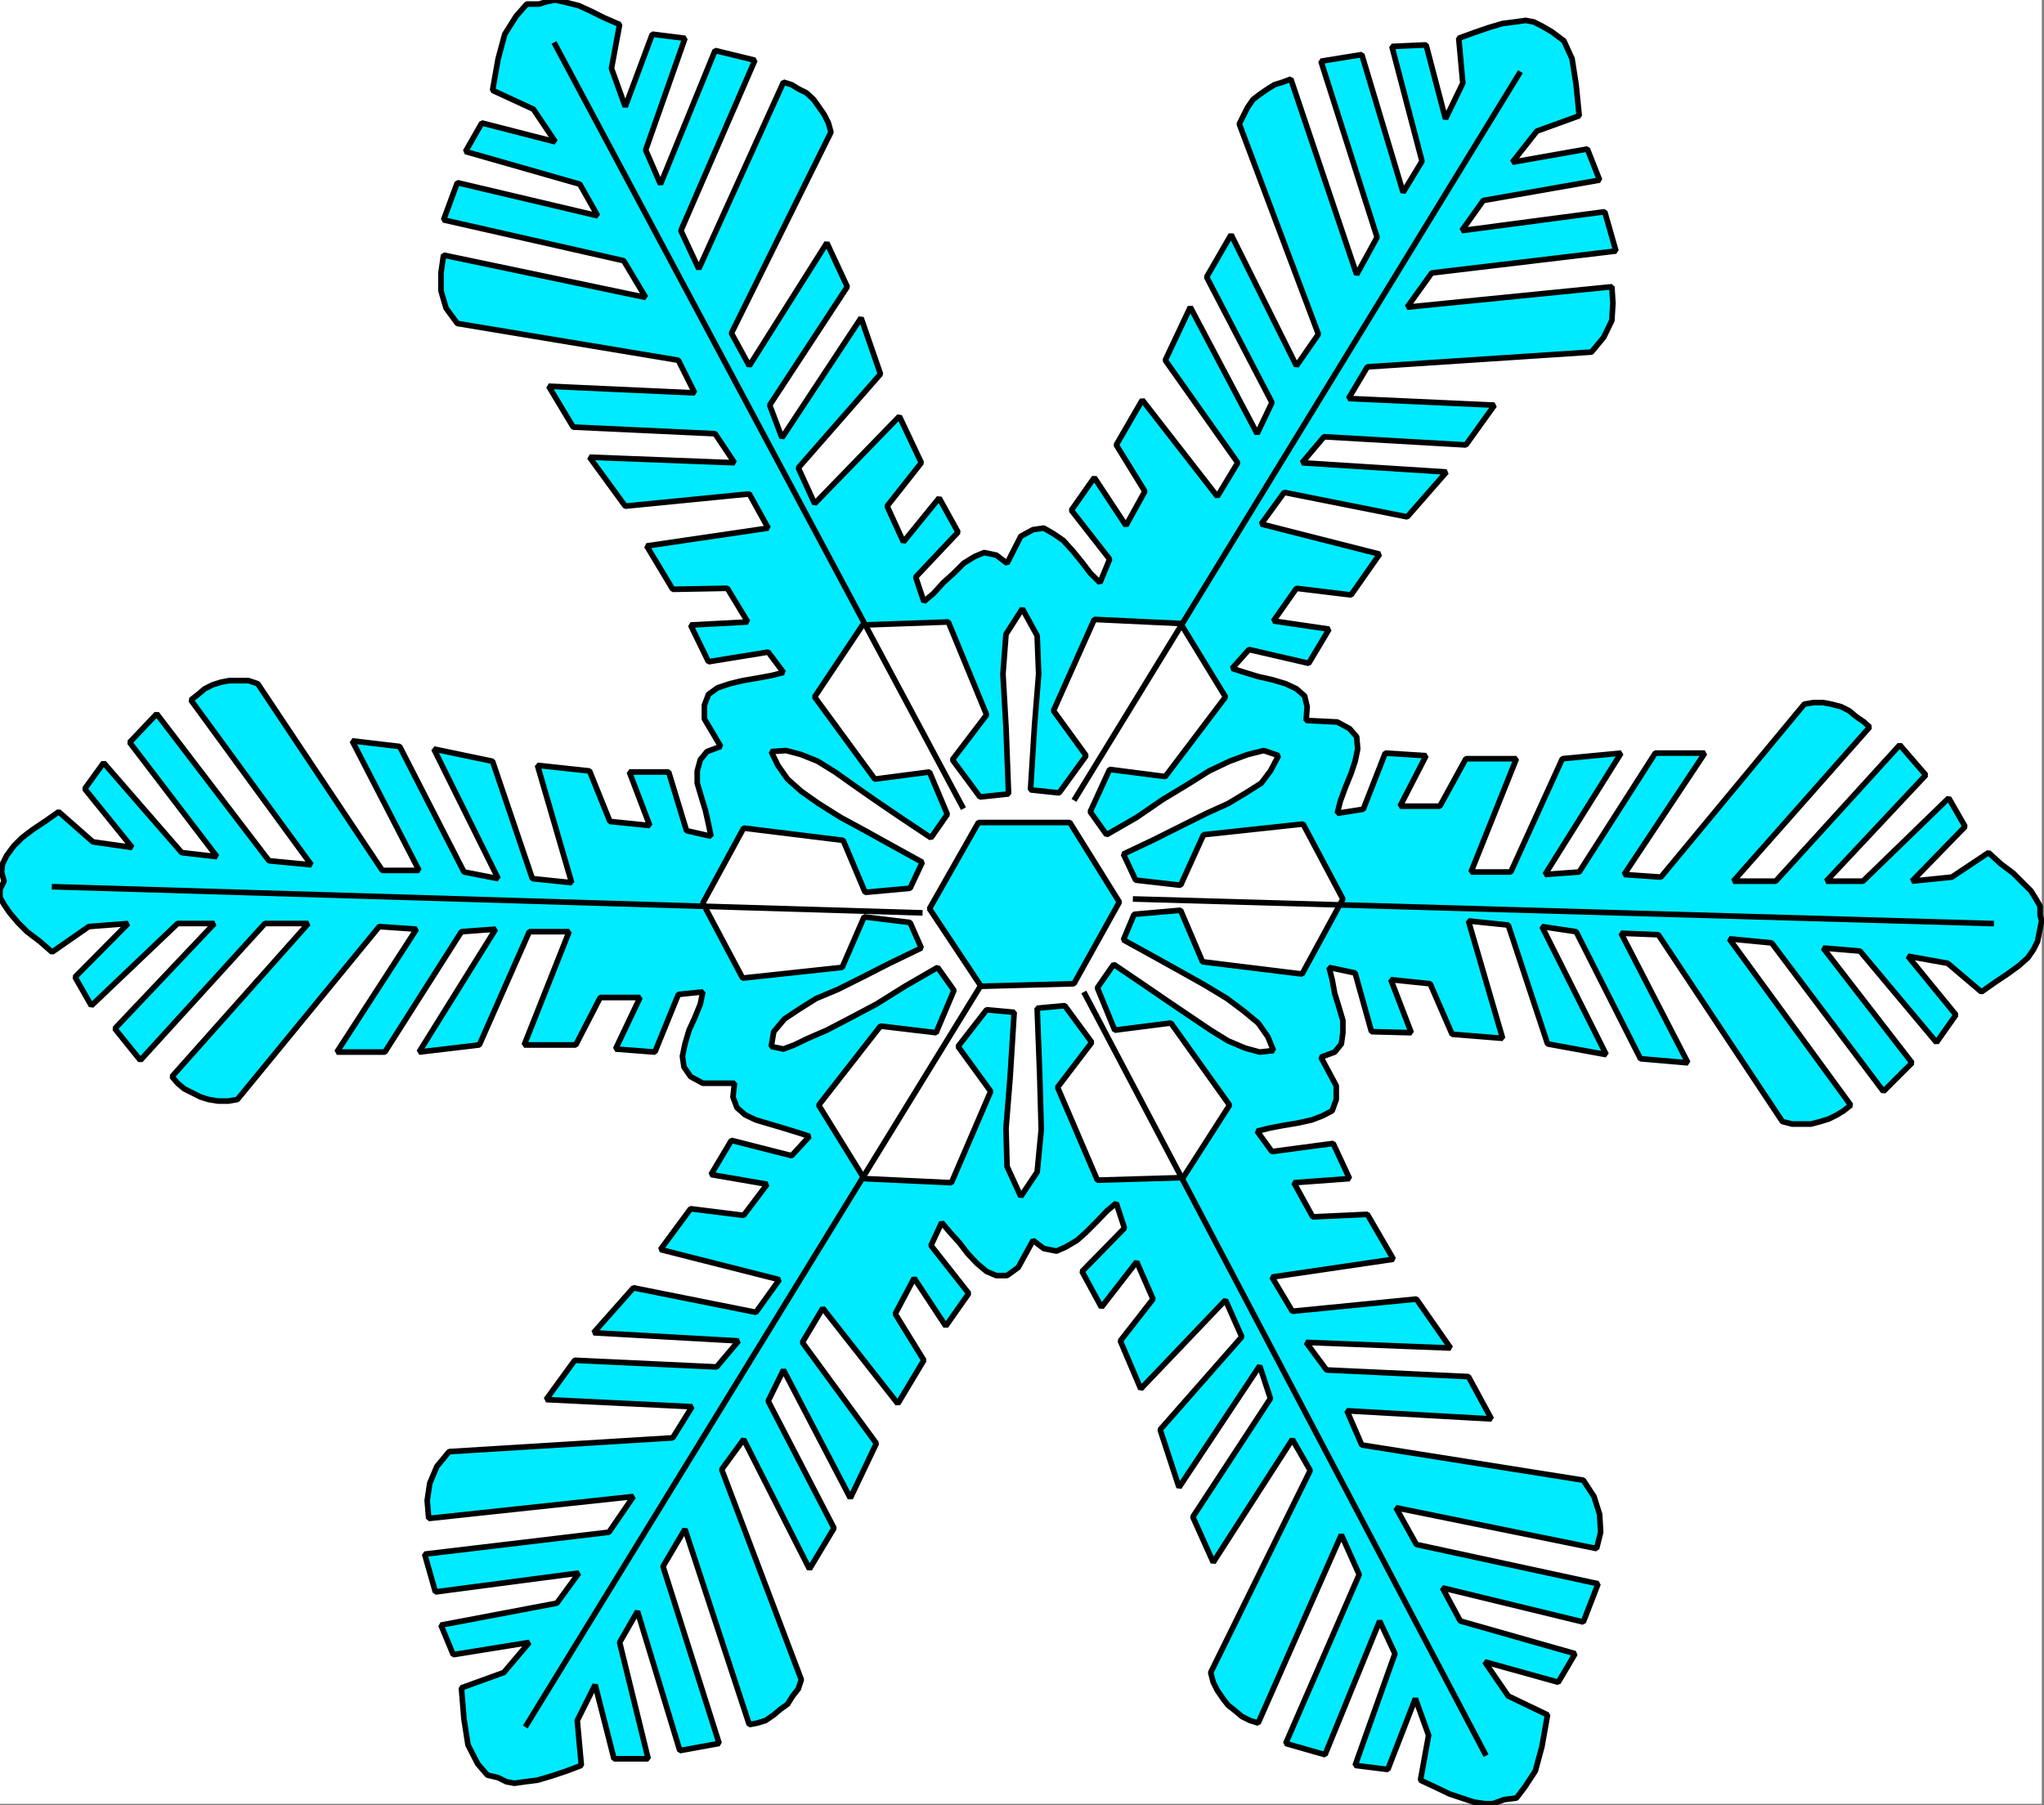 <svg xmlns="http://www.w3.org/2000/svg" width="2994.602" height="2645"><rect width="100%" height="100%" fill="#808080" stroke="none"/><defs><clipPath id="a"><path d="M0 1.648h2992V2645H0Zm0 0"/></clipPath><clipPath id="b"><path d="M0 1.648h2991.148v2642.704H0Zm0 0"/></clipPath><clipPath id="c"><path d="M0 1.648h2994.602v2645H0Zm0 0"/></clipPath></defs><g clip-path="url(#a)" transform="translate(0 -1.648)"><path fill="#fff" d="M0 2644.535h2991.148V1.648H0Zm0 0"/></g><g fill-rule="evenodd" stroke-linecap="square" stroke-linejoin="bevel" stroke-miterlimit="10" stroke-width=".736" clip-path="url(#b)" transform="translate(0 -1.648)"><path fill="#fff" stroke="#fff" d="M0 2644.535h2991.148V1.648H0Zm0 0"/><path fill="#00ebff" stroke="#00ebff" d="M771.695 7.629 756.012 25.57l-16.469 26.172-9.707 35.883-8.234 46.367 59.847 27.645 32.153 47.84-107.688-27.645-23.918 41.86 167.484 47.84 26.176 46.366-205.62-48.574-20.192 54.555 263.945 59.8 32.156 53.821-296.101-62.055-3.774 26.176v26.172l7.496 25.437 16.47 22.403L993.827 529.5l23.922 47.84-213.898-9.75 35.925 59.844 207.871 9.707 28.43 42.593-212.383-8.187 52.348 71.762 181.7-17.942 27.695 50.094-177.977 26.176 38.137 63.523 79.992-1.469 29.898 49.313-83.718 4.508 26.175 53.816 87.493-14.21 22.402 29.898-17.942 4.507-20.195 3.727-21.664 3.727-18.723 4.507-17.941 5.98-13.43 9.708-5.98 15.73v20.149l23.918 40.386-20.192 7.5-9.707 11.958-4.507 16.421v17.942l5.98 20.195 5.98 19.457 4.508 20.149 3.727 17.984-35.883-8.234-26.172-85.973h-57.594l29.903 78.477-58.328-5.981-29.903-74.016-76.265-8.23 50.093 171.992-57.593-5.98-58.328-171.993-85.973-17.941 94.207 189.934-50.094-9.75-94.207-183.91-69.555-8.235 97.934 189.89h-53.816l-182.485-273.609-13.43-4.507h-28.43l-11.96 2.253-11.957 3.727-11.961 5.98-9.754 8.235-10.441 8.23 176.457 241.5-62.055-5.976-164.496-215.328-39.652 41.859 127.879 167.488-51.61-5.98L151.8 1119.359l-27.649 38.133 69.508 85.973-57.547-8.235-50.14-44.113-20.149 14.215-17.984 11.961-15.688 11.96-11.957 11.958-10.488 14.215-5.98 11.96-1.473 11.962 3.726 13.476L0 1304.785v11.957l5.98 10.446 8.235 11.957 11.96 14.214 13.477 13.48 18.676 14.212 17.942 15.687 53.863-37.398 57.547-4.461-77.739 78.476 23.918 41.86 126.364-120.336h53.867l-145.82 154.008 37.351 46.367 182.48-200.375h63.575l-199.688 224.297 8.235 9.703 9.75 8.234 23.922 11.961 11.96 3.727 14.211 2.254h14.215l13.434-2.254L555.59 1359.34l54.601 3.773-116.656 180.133h70.285l112.196-176.406 50.093-3.727-112.195 180.133 88.277-10.441 73.278-165.965h58.328l-65.828 165.965h75.535l35.879-69.551h58.328l-35.883 75.531 57.594 4.461 34.406-84.453 35.883-3.727-3.727 17.942-8.234 20.191-8.234 17.942-5.98 20.148-3.727 17.984 2.21 15.688 9.75 14.215 17.942 9.703h46.367l-2.254 20.195 5.98 15.688 11.962 10.484 15.73 7.453 20.149 5.98 20.195 5.981 19.457 5.98 18.676 5.981-26.176 28.426-88.227-22.445-29.898 50.093 82.246 14.211-34.406 45.586-77.742-9.703-44.114 59.8 174.203 44.114-34.363 47.84-179.492-35.883-58.328 65.828 212.383 11.961-32.157 38.133-207.87-9.754-41.907 57.594 213.852 10.441-28.38 45.633-327.566 20.195-17.941 21.664-10.442 24.657-3.773 25.437 2.254 26.176 299.875-32.156-35.879 52.304-269.977 32.153 15.735 55.34 210.129-27.649-32.157 44.113-169.785 32.157 17.985 43.332 111.414-17.942-37.399 44.114-62.054 22.449 3.726 45.586 5.98 38.133 14.216 27.648 14.21 16.469 15.688 3.722 11.96 5.98 11.962 2.255 15.73-2.254 17.942-2.254 20.191-5.98 22.402-7.45 21.711-8.234-5.976-65.781 26.172-52.348 27.644 108.422h50.098l-41.863-170.477 26.175-45.586 62.055 204.102 57.59-10.488-82.246-259.438 32.152-54.558 94.207 286.351 11.961-2.254 11.961-3.726 11.961-8.235 9.75-8.234 10.441-7.45 7.5-11.96 8.235-10.488 4.46-13.434-116.656-308.063 32.157-44.113 96.46 189.934 35.926-59.844-96.46-186.164 22.402-45.586 97.976 187.68 38.137-80.04-108.422-148.027 29.899-50.093 109.941 139.84 38.133-63.575-41.906-68.031 27.691-52.305 46.367 70.242 33.63-47.84-55.34-70.285 15.734-33.629 11.957 14.215 14.215 15.688 11.96 15.683 13.43 14.215 14.215 11.961 14.215 5.98h15.73l16.422-11.96 21.715-39.606 15.684 11.961 18.675 3.727 13.48-5.98 16.47-9.708 13.43-11.96 16.468-16.47 13.477-14.21 14.168-11.961 12.007 36.66-62.101 63.527 28.43 52.348 51.613-66.563 23.918 54.602-47.887 61.32 29.945 70.242 124.11-130.09 23.922 53.868-119.649 136.066 27.692 84.457 118.129-177.93 15.734 47.84-113.668 173.47 29.898 66.515 115.922-180.184 26.172 45.633-145.816 296.055 3.722 14.214 5.98 11.961 8.235 11.961 7.5 9.703 10.442 8.235 9.707 8.234 12.004 5.98 11.96 3.727 121.852-275.863 26.176 58.281-107.688 247.48 57.594 16.47 80.04-195.915 22.401 47.887-58.328 163.715 47.887 5.98 40.387-103.914 19.414 53.82-11.961 65.778 22.45 10.488 20.19 9.707 35.883 11.961 15.684 2.254h12.008l16.422-5.98 17.937-2.254 11.961-15.688 15.734-23.918 9.704-35.882 8.234-46.368-57.59-27.644-34.41-50.094 107.687 29.898 24.704-41.859-168.27-47.887-26.176-48.574 206.403 50.094 21.668-56.074-266.204-57.547-29.898-53.867 293.895 59.847 5.976-23.965-1.515-26.128-8.235-26.176-15.687-23.918-324.528-51.614-21.715-50.093 211.649 11.96-33.672-62.054-207.875-9.707-29.898-40.387 211.597 8.235-50.094-71.762-181.699 17.941-29.898-50.093 177.972-26.176-38.18-65.778-79.995 3.723-27.645-50.094 81.512-5.976-23.965-51.567-89.7 11.957-21.714-29.898 17.941-4.508 19.457-3.726 22.45-3.727 20.195-4.508 15.684-5.98 14.214-7.45 5.98-16.468v-20.196l-22.448-41.859 20.195-7.5 9.703-11.957 2.258-16.422v-17.941l-5.98-20.196-5.981-19.457-3.727-20.148-4.507-17.937 38.132 8.187 23.965 85.973 58.328 1.52-29.945-77.743 57.594 5.98 32.152 74.016 74.016 5.98-50.094-171.996 58.328 6.028 57.59 174.156 85.977 15.73-94.211-187.68 50.093 7.5L2403.406 1553l69.508 5.98-97.934-189.886 54.602 2.207 181.7 273.652 14.214 3.727h27.645l14.214-3.727 11.961-3.726 11.961-5.98 9.75-5.977 10.442-8.235-177.973-243.754 62.055 5.98 163.804 217.579 41.86-41.86-130.133-168.222 53.867 4.46 112.149 133.86 28.425-40.387-70.289-85.972 58.328 10.441 49.36 41.906 20.195-14.214 17.938-11.961 16.422-11.957 13.48-11.961 8.234-11.961 5.98-11.961 2.255-11.957 3.722-17.989-2.253-8.187v-13.477l-5.98-10.445-7.45-11.957-26.176-26.176-17.984-13.476-17.942-16.422-53.82 35.879-58.328 5.98 77.789-79.996-23.969-41.86-125.625 121.856h-53.82l145.82-155.527-38.133-44.113-181.746 199.64h-62.054l199.683-225.812-8.23-7.453-11.961-8.235-9.754-8.234-11.957-5.98-14.215-3.727-11.961-2.254h-14.215l-13.43 2.254-210.128 253.46-53.868-3.773 118.176-177.925h-72.543l-111.414 174.203-50.094 3.722 111.414-177.925-86.02 8.234-75.53 165.969h-58.285l66.515-165.97h-74.012l-38.132 69.552h-58.328l38.132-74.016-59.847-3.77-32.153 82.247-38.132 5.98 4.507-17.937 7.45-20.196 8.234-20.195 5.98-17.938 3.774-17.941-1.52-17.941-10.441-11.957-17.984-9.707-45.586-2.254 1.468-20.196-3.722-15.683-11.961-10.488-15.735-7.454-20.144-5.98-20.195-4.508-19.458-5.98-18.675-5.98 24.656-27.645 87.488 20.195 29.903-50.098-81.512-11.957 33.672-47.84 79.992 9.704 41.906-59.797-173.512-44.118 33.672-46.367 180.184 35.88 57.59-65.778-211.598-13.48 32.152-38.133 207.875 12.007 41.86-58.328-213.856-9.707 27.649-46.367 328.3-21.668 17.942-21.71 11.96-24.657 1.517-25.438-1.516-23.922-299.875 29.903 35.926-50.094 269.925-32.156-16.421-57.543-209.391 27.644 31.418-44.113 170.477-29.902-17.942-45.586-109.937 19.414 35.925-45.586 62.051-22.45-4.508-45.585-5.976-38.133-11.961-26.176-17.942-13.43-14.214-8.234-11.957-5.98-11.961-2.254-15.688 2.254-17.984 2.254-20.196 5.98-21.664 7.45-22.449 8.234 5.98 65.78-25.394 52.349L2089.32 67.43l-50.093 2.254 44.113 168.222-27.692 45.586-60.535-201.847-59.847 9.707 82.25 257.964-29.903 54.559-96.46-286.352-11.962 4.508-11.96 3.727-9.704 5.98-12.007 8.235-9.708 7.453-8.234 11.957-5.976 11.96-5.98 11.962 115.917 308.062-32.152 46.32-95.727-192.14-35.879 62.055 95.727 183.953-21.715 45.586-97.934-185.426-36.66 77.785 106.168 150.234-29.902 49.36-109.938-141.313-38.136 65.828 41.906 68.032-27.692 50.05-46.367-70.242-33.625 47.84 56.075 71.758-14.215 34.41-14.215-14.215-11.961-15.687-13.43-16.465-14.215-15.688-14.215-9.707-14.214-8.234-15.684 2.254-17.988 9.707-20.149 39.605-15.73-11.96-17.942-3.723-14.21 5.976-15.688 9.707-14.215 14.215-15.683 14.215-14.215 15.684-14.215 11.96-11.961-35.878 62.055-65.782-27.692-50.093-52.3 64.308-23.97-52.347 50.141-63.575-32.152-68.03-124.156 127.878-23.918-52.348 120.383-137.586-28.43-82.203-115.875 175.676-17.984-47.84 113.664-173.469-29.899-64.304-113.668 180.18-26.172-47.84 145.82-294.54-3.726-13.476-5.98-11.96-8.235-11.962-7.496-10.484-10.441-9.707-11.961-5.98-9.754-5.981-11.957-3.727-124.11 273.61-26.175-56.075L1105.977 89.88l-58.329-14.215-79.992 195.867-21.71-50.094 57.59-163.714-47.888-5.98-39.605 106.167-20.191-56.07 11.957-64.309-22.446-9.707-19.414-9.707-17.937-8.234-17.989-4.508-16.421-3.727-11.961 2.254-11.957 3.727zm0 0"/></g><g clip-path="url(#c)" transform="translate(0 -1.648)"><path fill="none" stroke="#000" stroke-linecap="square" stroke-linejoin="bevel" stroke-miterlimit="10" stroke-width="8.234" d="M771.695 7.629 756.012 25.57l-16.469 26.172-9.707 35.883-8.234 46.367 59.847 27.645 32.153 47.84-107.688-27.645-23.918 41.86 167.484 47.84 26.176 46.366-205.62-48.574-20.192 54.555 263.945 59.8 32.156 53.821-296.101-62.055-3.774 26.176v26.172l7.496 25.437 16.47 22.403L993.827 529.5l23.922 47.84-213.898-9.75 35.925 59.844 207.871 9.707 28.43 42.593-212.383-8.187 52.348 71.762 181.7-17.942 27.695 50.094-177.977 26.176 38.137 63.523 79.992-1.469 29.898 49.313-83.718 4.508 26.175 53.816 87.493-14.21 22.402 29.898-17.942 4.507-20.195 3.727-21.664 3.727-18.723 4.507-17.941 5.98-13.43 9.708-5.98 15.73v20.149l23.918 40.386-20.192 7.5-9.707 11.958-4.507 16.421v17.942l5.98 20.195 5.98 19.457 4.508 20.149 3.727 17.984-35.883-8.234-26.172-85.973h-57.594l29.903 78.477-58.328-5.981-29.903-74.016-76.265-8.23 50.093 171.992-57.593-5.98-58.328-171.993-85.973-17.941 94.207 189.934-50.094-9.75-94.207-183.91-69.555-8.235 97.934 189.89h-53.816l-182.485-273.609-13.43-4.507h-28.43l-11.96 2.253-11.957 3.727-11.961 5.98-9.754 8.235-10.441 8.23 176.457 241.5-62.055-5.976-164.496-215.328-39.652 41.859 127.879 167.488-51.61-5.98L151.8 1119.359l-27.649 38.133 69.508 85.973-57.547-8.235-50.14-44.113-20.149 14.215-17.984 11.961-15.688 11.96-11.957 11.958-10.488 14.215-5.98 11.96-1.473 11.962 3.726 13.476L0 1304.785v11.957l5.98 10.446 8.235 11.957 11.96 14.214 13.477 13.48 18.676 14.212 17.942 15.687 53.863-37.398 57.547-4.461-77.739 78.476 23.918 41.86 126.364-120.336h53.867l-145.82 154.008 37.351 46.367 182.48-200.375h63.575l-199.688 224.297 8.235 9.703 9.75 8.234 23.922 11.961 11.96 3.727 14.211 2.254h14.215l13.434-2.254L555.59 1359.34l54.601 3.773-116.656 180.133h70.285l112.196-176.406 50.093-3.727-112.195 180.133 88.277-10.441 73.278-165.965h58.328l-65.828 165.965h75.535l35.879-69.551h58.328l-35.883 75.531 57.594 4.461 34.406-84.453 35.883-3.727-3.727 17.942-8.234 20.191-8.234 17.942-5.98 20.148-3.727 17.984 2.21 15.688 9.75 14.215 17.942 9.703h46.367l-2.254 20.195 5.98 15.688 11.962 10.484 15.73 7.453 20.149 5.98 20.195 5.981 19.457 5.98 18.676 5.981-26.176 28.426-88.227-22.445-29.898 50.093 82.246 14.211-34.406 45.586-77.742-9.703-44.114 59.8 174.203 44.114-34.363 47.84-179.492-35.883-58.328 65.828 212.383 11.961-32.157 38.133-207.87-9.754-41.907 57.594 213.852 10.441-28.38 45.633-327.566 20.195-17.941 21.664-10.442 24.657-3.773 25.437 2.254 26.176 299.875-32.156-35.879 52.304-269.977 32.153 15.735 55.34 210.129-27.649-32.157 44.113-169.785 32.157 17.985 43.332 111.414-17.942-37.399 44.114-62.054 22.449 3.726 45.586 5.98 38.133 14.216 27.648 14.21 16.469 15.688 3.722 11.96 5.98 11.962 2.255 15.73-2.254 17.942-2.254 20.191-5.98 22.402-7.45 21.711-8.234-5.976-65.781 26.172-52.348 27.644 108.422h50.098l-41.863-170.477 26.175-45.586 62.055 204.102 57.59-10.488-82.246-259.438 32.152-54.558 94.207 286.351 11.961-2.254 11.961-3.726 11.961-8.235 9.75-8.234 10.441-7.45 7.5-11.96 8.235-10.488 4.46-13.434-116.656-308.063 32.157-44.113 96.46 189.934 35.926-59.844-96.46-186.164 22.402-45.586 97.976 187.68 38.137-80.04-108.422-148.027 29.899-50.093 109.941 139.84 38.133-63.575-41.906-68.031 27.691-52.305 46.367 70.242 33.63-47.84-55.34-70.285 15.734-33.629 11.957 14.215 14.215 15.688 11.96 15.683 13.43 14.215 14.215 11.961 14.215 5.98h15.73l16.422-11.96 21.715-39.606 15.684 11.961 18.675 3.727 13.48-5.98 16.47-9.708 13.43-11.96 16.468-16.47 13.477-14.21 14.168-11.961 12.007 36.66-62.101 63.527 28.43 52.348 51.613-66.563 23.918 54.602-47.887 61.32 29.945 70.242 124.11-130.09 23.922 53.868-119.649 136.066 27.692 84.457 118.129-177.93 15.734 47.84-113.668 173.47 29.898 66.515 115.922-180.184 26.172 45.633-145.816 296.055 3.722 14.214 5.98 11.961 8.235 11.961 7.5 9.703 10.442 8.235 9.707 8.234 12.004 5.98 11.96 3.727 121.852-275.863 26.176 58.281-107.688 247.48 57.594 16.47 80.04-195.915 22.401 47.887-58.328 163.715 47.887 5.98 40.387-103.914 19.414 53.82-11.961 65.778 22.45 10.488 20.19 9.707 35.883 11.961 15.684 2.254h12.008l16.422-5.98 17.937-2.254 11.961-15.688 15.734-23.918 9.704-35.882 8.234-46.368-57.59-27.644-34.41-50.094 107.687 29.898 24.704-41.859-168.27-47.887-26.176-48.574 206.403 50.094 21.668-56.074-266.204-57.547-29.898-53.867 293.895 59.847 5.976-23.965-1.515-26.128-8.235-26.176-15.687-23.918-324.528-51.614-21.715-50.093 211.649 11.96-33.672-62.054-207.875-9.707-29.898-40.387 211.597 8.235-50.094-71.762-181.699 17.941-29.898-50.093 177.972-26.176-38.18-65.778-79.995 3.723-27.645-50.094 81.512-5.976-23.965-51.567-89.7 11.957-21.714-29.898 17.941-4.508 19.457-3.726 22.45-3.727 20.195-4.508 15.684-5.98 14.214-7.45 5.98-16.468v-20.196l-22.448-41.859 20.195-7.5 9.703-11.957 2.258-16.422v-17.941l-5.98-20.196-5.981-19.457-3.727-20.148-4.507-17.937 38.132 8.187 23.965 85.973 58.328 1.52-29.945-77.743 57.594 5.98 32.152 74.016 74.016 5.98-50.094-171.996 58.328 6.028 57.59 174.156 85.977 15.73-94.211-187.68 50.093 7.5L2403.406 1553l69.508 5.98-97.934-189.886 54.602 2.207 181.7 273.652 14.214 3.727h27.645l14.214-3.727 11.961-3.726 11.961-5.98 9.75-5.977 10.442-8.235-177.973-243.754 62.055 5.98 163.804 217.579 41.86-41.86-130.133-168.222 53.867 4.46 112.149 133.86 28.425-40.387-70.289-85.972 58.328 10.441 49.36 41.906 20.195-14.214 17.938-11.961 16.422-11.957 13.48-11.961 8.234-11.961 5.98-11.961 2.255-11.957 3.722-17.989-2.253-8.187v-13.477l-5.98-10.445-7.45-11.957-26.176-26.176-17.984-13.476-17.942-16.422-53.82 35.879-58.328 5.98 77.789-79.996-23.969-41.86-125.625 121.856h-53.82l145.82-155.527-38.133-44.113-181.746 199.64h-62.054l199.683-225.812-8.23-7.453-11.961-8.235-9.754-8.234-11.957-5.98-14.215-3.727-11.961-2.254h-14.215l-13.43 2.254-210.128 253.46-53.868-3.773 118.176-177.925h-72.543l-111.414 174.203-50.094 3.722 111.414-177.925-86.02 8.234-75.53 165.969h-58.285l66.515-165.97h-74.012l-38.132 69.552h-58.328l38.132-74.016-59.847-3.77-32.153 82.247-38.132 5.98 4.507-17.937 7.45-20.196 8.234-20.195 5.98-17.938 3.774-17.941-1.52-17.941-10.441-11.957-17.984-9.707-45.586-2.254 1.468-20.196-3.722-15.683-11.961-10.488-15.735-7.454-20.144-5.98-20.195-4.508-19.458-5.98-18.675-5.98 24.656-27.645 87.488 20.195 29.903-50.098-81.512-11.957 33.672-47.84 79.992 9.704 41.906-59.797-173.512-44.118 33.672-46.367 180.184 35.88 57.59-65.778-211.598-13.48 32.152-38.133 207.875 12.007 41.86-58.328-213.856-9.707 27.649-46.367 328.3-21.668 17.942-21.71 11.96-24.657 1.517-25.438-1.516-23.922-299.875 29.903 35.926-50.094 269.925-32.156-16.421-57.543-209.391 27.644 31.418-44.113 170.477-29.902-17.942-45.586-109.937 19.414 35.925-45.586 62.051-22.45-4.508-45.585-5.976-38.133-11.961-26.176-17.942-13.43-14.214-8.234-11.957-5.98-11.961-2.254-15.688 2.254-17.984 2.254-20.196 5.98-21.664 7.45-22.449 8.234 5.98 65.78-25.394 52.349L2089.32 67.43l-50.093 2.254 44.113 168.222-27.692 45.586-60.535-201.847-59.847 9.707 82.25 257.964-29.903 54.559-96.46-286.352-11.962 4.508-11.96 3.727-9.704 5.98-12.007 8.235-9.708 7.453-8.234 11.957-5.976 11.96-5.98 11.962 115.917 308.062-32.152 46.32-95.727-192.14-35.879 62.055 95.727 183.953-21.715 45.586-97.934-185.426-36.66 77.785 106.168 150.234-29.902 49.36-109.938-141.313-38.136 65.828 41.906 68.032-27.692 50.05-46.367-70.242-33.625 47.84 56.075 71.758-14.215 34.41-14.215-14.215-11.961-15.687-13.43-16.465-14.215-15.688-14.215-9.707-14.214-8.234-15.684 2.254-17.988 9.707-20.149 39.605-15.73-11.96-17.942-3.723-14.21 5.976-15.688 9.707-14.215 14.215-15.683 14.215-14.215 15.684-14.215 11.96-11.961-35.878 62.055-65.782-27.692-50.093-52.3 64.308-23.97-52.347 50.141-63.575-32.152-68.03-124.156 127.878-23.918-52.348 120.383-137.586-28.43-82.203-115.875 175.676-17.984-47.84 113.664-173.469-29.899-64.304-113.668 180.18-26.172-47.84 145.82-294.54-3.726-13.476-5.98-11.96-8.235-11.962-7.496-10.484-10.441-9.707-11.961-5.98-9.754-5.981-11.957-3.727-124.11 273.61-26.175-56.075L1105.977 89.88l-58.329-14.215-79.992 195.867-21.71-50.094 57.59-163.714-47.888-5.98-39.605 106.167-20.191-56.07 11.957-64.309-22.446-9.707-19.414-9.707-17.937-8.234-17.989-4.508-16.421-3.727-11.961 2.254-11.957 3.727zm0 0"/></g><path fill="#fff" fill-rule="evenodd" stroke="#fff" stroke-linecap="square" stroke-linejoin="bevel" stroke-miterlimit="10" stroke-width=".736" d="m1733.371 1725.555-125.625 3.726-58.328-136.07 50.094-65.781-39.606-53.864-40.386 3.77 3.722 97.937 2.254 79.993-5.977 62.054-23.968 35.88-20.149-44.114-1.515-56.074 5.98-74.016 5.98-95.68-40.39-3.726-41.86 53.82 47.84 65.781-57.546 133.813-127.88-5.977-66.562-107.64 90.485-115.875 81.511 9.707 26.172-62.055-23.918-33.625-47.886 27.645-41.86 26.175-38.137 20.192-34.406 17.941-27.644 11.961-20.196 9.703-15.73 5.98-17.942-3.726 3.727-21.71 15.73-18.677 20.196-13.433 26.172-16.465 32.156-13.48 35.879-17.938 39.652-20.195 46.367-22.403-16.468-37.398-67.297-8.234-32.153 74.062-145.82 15.684-58.328-109.895 59.8-109.937 145.817 17.984 32.156 76.223 65.825-5.98 17.941-38.134-43.379-23.921-40.387-22.403-35.879-19.457-32.156-20.195-25.437-17.938-20.196-17.941-14.168-20.191-9.75-20.149 21.711-1.52 22.403 5.981 23.965 9.707 25.394 15.73 28.426 20.149 32.156 22.45 37.399 25.437 42.593 28.382 23.965-34.363-26.172-62.055-80.039 10.442-88.23-120.383 70.289-105.383 125.625-4.508 56.074 136.067-50.094 65.824 40.39 54.559 41.86-4.465-3.726-97.977-4.461-77.742 4.46-58.328 23.919-37.352 21.714 39.606 2.208 56.074-5.98 74.016-5.981 95.726 41.906 4.461 39.605-54.558-47.84-65.825 59.801-133.812 126.406 5.98 65.782 107.637-88.227 116.656-81.512-10.488-28.43 62.055 23.966 33.672 44.117-25.438 38.133-26.172 35.879-21.668 32.156-20.195 29.898-14.211 26.172-9.707 23.922-5.98 21.71 7.496-11.956 22.402-13.48 17.941-22.403 14.215-26.172 15.684-31.418 14.215-35.925 17.941-40.344 20.195-45.633 21.664 17.941 38.133 65.824 7.5 33.63-74.015 145.82-15.73 58.328 109.937-59.8 109.894-145.821-17.937-32.157-75.532-68.078 5.977-15.687 37.398 43.379 23.922 40.386 22.446 35.883 20.148 32.153 19.461 23.922 17.938 21.71 17.94 14.215 20.196 8.188 20.192-20.196 2.207-21.664-5.977-24.656-10.445-25.437-15.684-29.903-20.195-32.152-21.711-38.18-26.129-41.863-28.426-23.918 34.407 25.438 62.054 82.25-10.488 85.972 120.383zm0 0"/><path fill="none" stroke="#000" stroke-linecap="square" stroke-linejoin="bevel" stroke-miterlimit="10" stroke-width="8.234" d="m1733.371 1725.555-125.625 3.726-58.328-136.07 50.094-65.781-39.606-53.864-40.386 3.77 3.722 97.937 2.254 79.993-5.977 62.054-23.968 35.88-20.149-44.114-1.515-56.074 5.98-74.016 5.98-95.68-40.39-3.726-41.86 53.82 47.84 65.781-57.546 133.813-127.88-5.977-66.562-107.64 90.485-115.875 81.511 9.707 26.172-62.055-23.918-33.625-47.886 27.645-41.86 26.175-38.137 20.192-34.406 17.941-27.644 11.961-20.196 9.703-15.73 5.98-17.942-3.726 3.727-21.71 15.73-18.677 20.196-13.433 26.172-16.465 32.156-13.48 35.879-17.938 39.652-20.195 46.367-22.403-16.468-37.398-67.297-8.234-32.153 74.062-145.82 15.684-58.328-109.895 59.8-109.937 145.817 17.984 32.156 76.223 65.825-5.98 17.941-38.134-43.379-23.921-40.387-22.403-35.879-19.457-32.156-20.195-25.437-17.938-20.196-17.941-14.168-20.191-9.75-20.149 21.711-1.52 22.403 5.981 23.965 9.707 25.394 15.73 28.426 20.149 32.156 22.45 37.399 25.437 42.593 28.382 23.965-34.363-26.172-62.055-80.039 10.442-88.23-120.383 70.289-105.383 125.625-4.508 56.074 136.067-50.094 65.824 40.39 54.559 41.86-4.465-3.726-97.977-4.461-77.742 4.46-58.328 23.919-37.352 21.714 39.606 2.208 56.074-5.98 74.016-5.981 95.726 41.906 4.461 39.605-54.558-47.84-65.825 59.801-133.812 126.406 5.98 65.782 107.637-88.227 116.656-81.512-10.488-28.43 62.055 23.966 33.672 44.117-25.438 38.133-26.172 35.879-21.668 32.156-20.195 29.898-14.211 26.172-9.707 23.922-5.98 21.71 7.496-11.956 22.402-13.48 17.941-22.403 14.215-26.172 15.684-31.418 14.215-35.925 17.941-40.344 20.195-45.633 21.664 17.941 38.133 65.824 7.5 33.63-74.015 145.82-15.73 58.328 109.937-59.8 109.894-145.821-17.937-32.157-75.532-68.078 5.977-15.687 37.398 43.379 23.922 40.386 22.446 35.883 20.148 32.153 19.461 23.922 17.938 21.71 17.94 14.215 20.196 8.188 20.192-20.196 2.207-21.664-5.977-24.656-10.445-25.437-15.684-29.903-20.195-32.152-21.711-38.18-26.129-41.863-28.426-23.918 34.407 25.438 62.054 82.25-10.488 85.972 120.383zm0 0"/><path fill="#00ebff" fill-rule="evenodd" stroke="#00ebff" stroke-linecap="square" stroke-linejoin="bevel" stroke-miterlimit="10" stroke-width=".736" d="m1567.36 1205.203 72.538 116.61-66.558 119.644-136.07 3.727-75.532-113.668 71.758-126.313zm0 0"/><path fill="none" stroke="#000" stroke-linecap="square" stroke-linejoin="bevel" stroke-miterlimit="10" stroke-width="8.234" d="m1567.36 1205.203 72.538 116.61-66.558 119.644-136.07 3.727-75.532-113.668 71.758-126.313zm0 0"/><path fill="#fff" fill-rule="evenodd" stroke="#fff" stroke-linecap="square" stroke-linejoin="bevel" stroke-miterlimit="10" stroke-width=".736" d="m813.602 65.781 595.976 1115.5Zm0 0"/><path fill="none" stroke="#000" stroke-linecap="square" stroke-linejoin="bevel" stroke-miterlimit="10" stroke-width="8.234" d="m813.602 65.781 595.976 1115.5M813.602 65.781l595.976 1115.5"/><path fill="#fff" fill-rule="evenodd" stroke="#fff" stroke-linecap="square" stroke-linejoin="bevel" stroke-miterlimit="10" stroke-width=".736" d="m2225.434 108.422-649.84 1060.898Zm0 0"/><path fill="none" stroke="#000" stroke-linecap="square" stroke-linejoin="bevel" stroke-miterlimit="10" stroke-width="8.234" d="m2225.434 108.422-649.84 1060.898m649.84-1060.898-649.84 1060.898"/><path fill="#fff" fill-rule="evenodd" stroke="#fff" stroke-linecap="square" stroke-linejoin="bevel" stroke-miterlimit="10" stroke-width=".736" d="m79.992 1299.41 1267.531 38.086zm0 0"/><path fill="none" stroke="#000" stroke-linecap="square" stroke-linejoin="bevel" stroke-miterlimit="10" stroke-width="8.234" d="m79.992 1299.41 1267.531 38.086M79.992 1299.41l1267.531 38.086"/><path fill="#fff" fill-rule="evenodd" stroke="#fff" stroke-linecap="square" stroke-linejoin="bevel" stroke-miterlimit="10" stroke-width=".736" d="m1663.82 1317.348 1253.317 35.883zm0 0"/><path fill="none" stroke="#000" stroke-linecap="square" stroke-linejoin="bevel" stroke-miterlimit="10" stroke-width="8.234" d="m1663.82 1317.348 1253.317 35.883m-1253.317-35.883 1253.317 35.883"/><path fill="#fff" fill-rule="evenodd" stroke="#fff" stroke-linecap="square" stroke-linejoin="bevel" stroke-miterlimit="10" stroke-width=".736" d="m771.695 2527.012 661.801-1077.367Zm0 0"/><path fill="none" stroke="#000" stroke-linecap="square" stroke-linejoin="bevel" stroke-miterlimit="10" stroke-width="8.234" d="m771.695 2527.012 661.801-1077.367M771.695 2527.012l661.801-1077.367"/><path fill="#fff" fill-rule="evenodd" stroke="#fff" stroke-linecap="square" stroke-linejoin="bevel" stroke-miterlimit="10" stroke-width=".736" d="m2175.293 2568.871-585.488-1111.726Zm0 0"/><path fill="none" stroke="#000" stroke-linecap="square" stroke-linejoin="bevel" stroke-miterlimit="10" stroke-width="8.234" d="m2175.293 2568.871-585.488-1111.726m585.488 1111.726-585.488-1111.726"/></svg>

